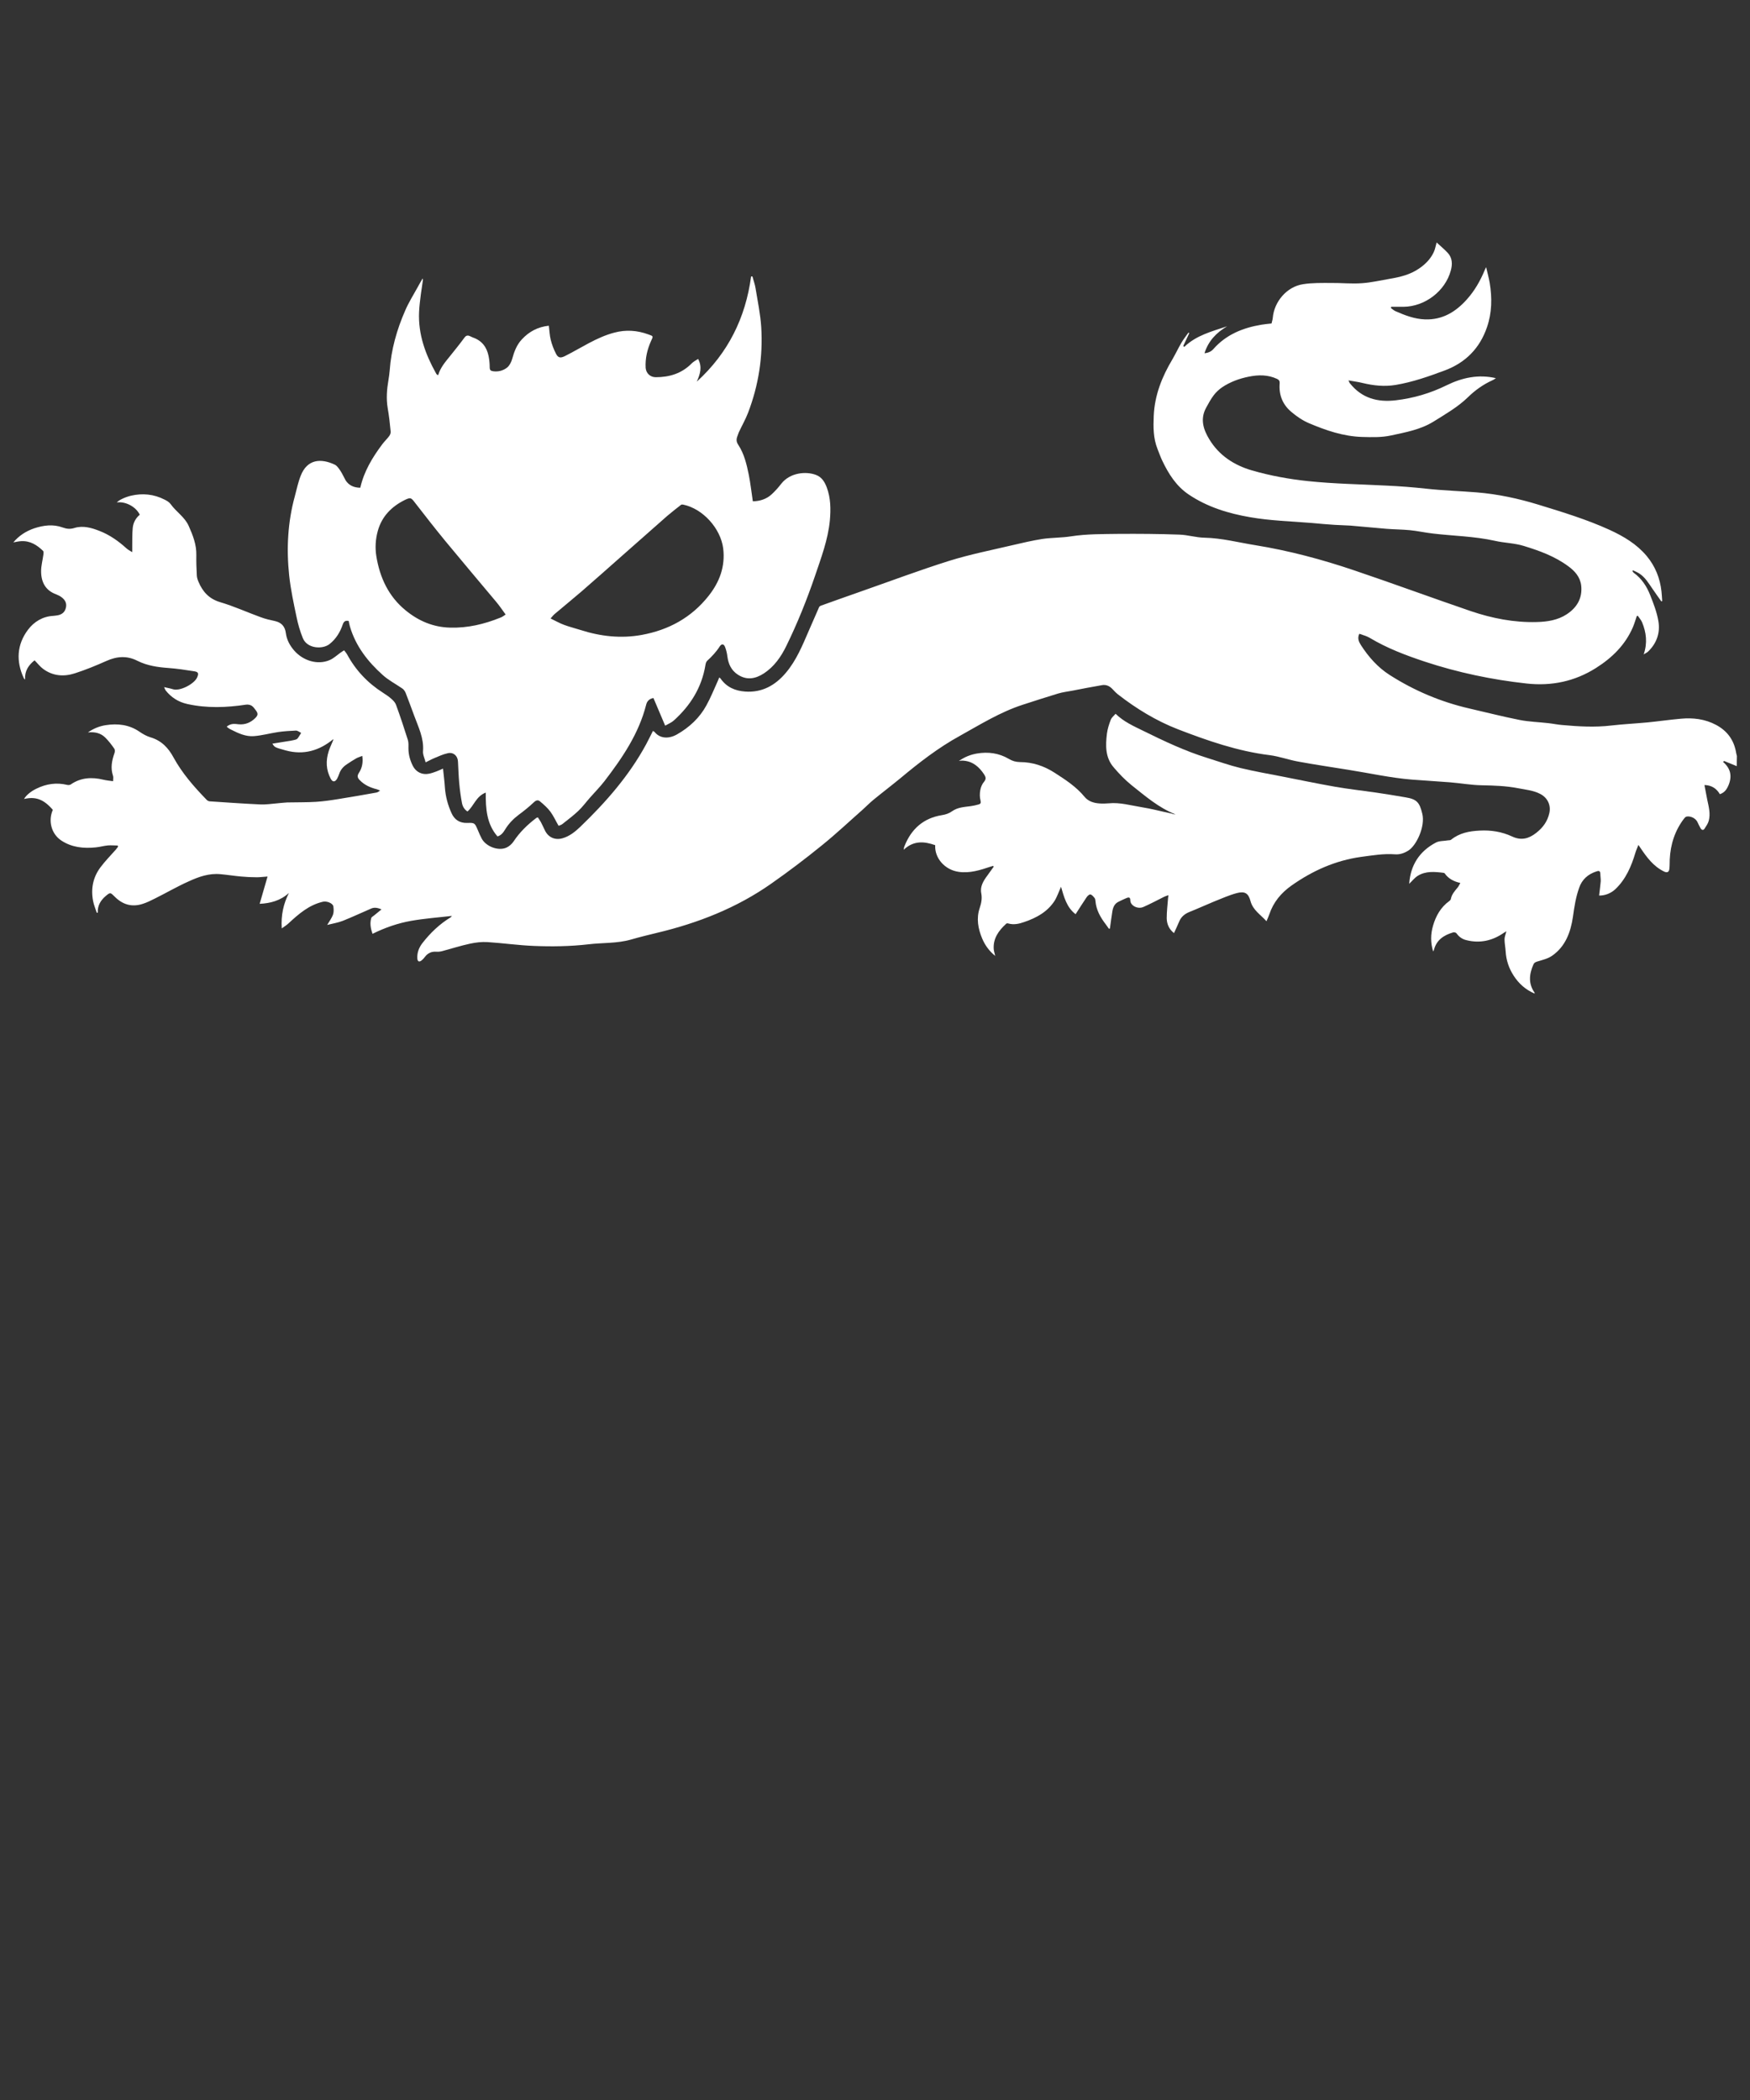 <?xml version="1.0" encoding="UTF-8"?> <svg xmlns="http://www.w3.org/2000/svg" xmlns:xlink="http://www.w3.org/1999/xlink" version="1.1" id="Слой_1" x="0px" y="0px" viewBox="0 0 1417.3 1700.8" style="enable-background:new 0 0 1417.3 1700.8;" xml:space="preserve"><rect x="0" y="0" width="1417.3" height="1700.8" fill="#333333" stroke="none"/> <style type="text/css"> .st0{fill:#FFFFFF;} </style> <g id="PPmK3U.tif"> <g> <path class="st0" d="M1406.6,620.5c-3.4-1.4-6.9-2.8-10.3-4.2c-0.3,0.3-0.5,0.5-0.8,0.8c6.1,5.2,7.4,11.4,4.5,18.6 c-1.7,4.1-3.6,6.3-7.1,7.5c-2.7-4.6-6.7-7.3-12.5-7.4c0.8,4.2,1.5,8.1,2.3,12c1.2,5.6,2.7,11.2,1.2,16.9c-0.6,2.3-2.1,4.4-3.4,6.4 c-1.1,1.7-2.4,1.1-3.3-0.4c-0.9-1.6-1.7-3.3-2.5-5c-1.5-3.1-5.8-5.1-9-4.3c-0.6,0.2-1.2,0.8-1.6,1.3c-7.6,9.8-11.2,21.1-11.8,33.3 c-0.1,2.6,0,5.2-0.3,7.7c-0.3,2.8-2,3.3-4.4,2.1c-8.6-4.2-14-11.6-19.1-19.2c-0.4-0.6-0.8-1.1-1.6-2.3c-0.9,2.4-1.8,4.3-2.4,6.3 c-3.3,11-7.7,21.4-16.2,29.5c-3.6,3.4-8.5,5.3-13.2,5.2c0.4-3.8,1-7.7,1.3-11.5c0.1-2-0.3-4.1-0.3-6.1c-0.1-2.6-1.4-2.6-3.3-1.9 c-6.7,2.2-11.6,6.5-13.9,13.3c-2.7,7.6-3.9,15.4-5,23.4c-1.8,12.3-6,24-16.8,31.5c-3.5,2.5-8.1,3.5-12.3,4.8 c-1.5,0.5-2.3,1-2.9,2.3c-3.4,7.7-4.3,15.4,0.9,22.8c0.1,0.1,0,0.3,0.1,0.8c-7.3-3.1-12.8-8-17-14.5c-3.9-6-6.1-12.6-6.5-19.8 c-0.2-3.2-0.9-6.5-0.9-9.7c0-2,0.9-3.9,1.5-6.5c-1,0.7-1.6,1-2.1,1.3c-9.2,6.4-19.3,8.7-30.4,5.9c-3.3-0.8-5.9-2.7-7.9-5.5 c-0.4-0.6-1.9-1-2.6-0.8c-7.5,2.2-13.6,6-15.7,14.3c-0.1,0.3-0.3,0.6-0.6,1.2c-2.2-7.2-2.1-14-0.1-20.9 c2.3-7.9,6.2-14.9,13.1-19.9c0.5-0.4,1.2-1,1.3-1.6c0.7-3.9,3.2-6.6,5.6-9.5c0.8-1,1.3-2.2,2.1-3.6c-5.4-1.2-9.7-3.5-12.7-7.8 c-0.2-0.2-0.6-0.4-0.9-0.4c-7.2-0.9-14.5-1.6-21,2.5c-2.6,1.7-4.6,4.3-6.8,6.4c1-14.9,8.1-26.3,21.6-33.4c2.8-1.5,6.5-1.2,9.8-1.8 c0.8-0.1,1.9,0,2.5-0.5c6.8-5.5,14.8-7,23.2-7.4c9.1-0.5,18,0.9,26.3,4.8c7.3,3.4,13.4,1.8,19.4-2.9c5.4-4.2,9.2-9.3,10.7-16.1 c1.4-6.4-1.4-12.3-7.2-15.4c-5.6-3-11.9-3.5-18-4.7c-9.7-1.9-19.4-2.2-29.2-2.4c-8.7-0.1-17.3-1.7-26-2.4 c-10.3-0.8-20.6-1.4-30.9-2.2c-17.3-1.4-34.2-5.2-51.3-7.9c-13.6-2.2-27.2-4.2-40.8-6.7c-7.8-1.4-15.3-4.2-23.1-5.2 c-25.9-3.2-50.3-11.7-74.4-21c-17.7-6.9-33.7-16.7-48.6-28.3c-1.6-1.3-3-2.8-4.4-4.3c-2.3-2.4-5.1-3.7-8.4-3.1 c-8,1.4-16.1,2.9-24.1,4.5c-3.8,0.7-7.8,1.2-11.5,2.3c-9.6,2.9-19.1,6-28.7,9.1c-18.1,5.9-34.2,15.9-50.7,25.1 c-17.5,9.6-33.1,21.7-48.3,34.4c-7.3,6-14.8,11.7-22.1,17.7c-2.9,2.4-5.5,5.1-8.3,7.6c-11,9.7-21.7,19.8-33.1,29 c-13.3,10.8-27,21.2-41,31c-28,19.7-59.4,32-92.6,39.9c-7,1.7-14,3.4-20.9,5.4c-11.4,3.3-23.1,2.5-34.7,3.9 c-14.7,1.7-29.5,1.9-44.2,1.3c-12.5-0.5-25-2.3-37.5-3.1c-4.7-0.3-9.6,0.3-14.2,1.3c-7.5,1.6-14.9,4-22.4,6 c-1.5,0.4-3.2,0.6-4.7,0.5c-3.9-0.3-6.9,1-9.3,4.1c-0.8,1.1-1.7,2.1-2.7,2.9c-2,1.6-3.3,1-3.5-1.5c-0.3-4.7,1.3-8.9,4.2-12.6 c6.4-8.2,13.8-15.3,22.7-20.7c0.3-0.2,0.5-0.5,1.1-1.2c-11.4,1.3-22.3,2.1-33.1,4c-10.7,1.9-21.1,5.5-31.2,10.5 c-1.5-4.3-2.3-8.5-1-12.8c0.2-0.8,1.5-1.4,2.3-2.1c1.8-1.5,3.7-3,6-4.9c-3.1-1.3-5.7-1.8-8.3-0.7c-7.7,3.3-15.3,6.9-23.1,10 c-3.9,1.5-8.2,2.2-12.6,3.3c1.9-3.2,3.7-5.6,4.7-8.3c0.7-2,0.6-4.4,0.3-6.6c-0.3-2.7-5.4-4.6-8.4-3.9c-11.4,2.6-19.8,10-28,17.6 c-1.5,1.4-3.3,2.5-5.4,4c-0.7-10.5,1.3-19.8,5.8-28.7c-6.9,6.3-15.1,8.4-23.7,8.8c2.1-7.2,4.1-14.3,6.4-22.1 c-3.4,0.2-6,0.6-8.6,0.6c-4.3,0-8.5-0.2-12.8-0.6c-5.6-0.5-11.1-1.4-16.7-1.9c-9.2-0.9-17.7,2.1-25.7,5.8 c-9.3,4.1-18.1,9.3-27.2,13.8c-3.2,1.6-6.5,3.3-10,4.4c-8.8,2.9-16.4,0.7-22.9-5.9c-3.4-3.4-3.5-3.5-7.2-0.4 c-4.1,3.5-6.7,7.8-6.4,13.4c-0.3,0.1-0.5,0.1-0.8,0.2c-1-3.2-2.4-6.3-3-9.6c-1.9-9.9-0.1-19.2,6-27.3c3.8-5.1,8.3-9.6,12.5-14.4 c0.6-0.7,1.2-1.5,1.7-2.2c-0.1-0.3-0.2-0.7-0.2-1c-2.6,0-5.3-0.3-7.9-0.1c-3.4,0.3-6.7,1.3-10,1.6c-9.9,1-19.5,0-27.9-5.6 c-8.1-5.4-10.7-16-6.8-24.8c-7.3-8.5-13.9-11-23.3-8.8c1.4-2.7,5.4-6.2,10.1-8.4c7.9-3.9,16.2-5.1,24.9-3c0.8,0.2,2,0.1,2.7-0.3 c8.2-5.7,17.2-6.2,26.6-3.9c2.5,0.6,5,0.8,7.8,1.2c0-1.8,0.4-3.3-0.1-4.5c-2.1-6.3-0.9-12.2,1.2-18.2c0.4-1.1,0.5-2.7-0.1-3.6 c-2.2-3.2-4.6-6.3-7.3-9c-3.7-3.7-8.5-4.8-14.1-4.2c4.6-3.2,9.3-5.1,14.5-5.9c9.6-1.5,18.9-0.4,27.1,5.2c2.9,2,5.9,3.7,9.2,4.7 c8.8,2.6,14.4,8.6,18.5,16.2c7.1,13,16.8,24,27,34.5c0.6,0.6,1.5,1,2.3,1.1c13.7,0.9,27.3,1.9,41,2.5c4.6,0.2,9.2-0.5,13.8-0.9 c2.7-0.2,5.3-0.6,8-0.7c7.8-0.2,15.7,0,23.5-0.5c6.1-0.4,12.2-1.3,18.3-2.3c10.2-1.6,20.3-3.4,30.4-5.2c1-0.2,1.9-0.7,3-1.7 c-0.9-0.3-1.8-0.7-2.7-1c-5.2-1.3-9.9-3.4-13.7-7.3c-1.8-1.8-2.4-3.4-0.7-6c2.5-3.8,3.5-8.3,2.7-13.7c-1.9,0.8-3.5,1.2-4.9,2 c-2.6,1.5-5.1,3.1-7.6,4.8c-2.9,1.9-5.1,4.4-6.2,7.8c-0.5,1.3-1,2.7-1.7,3.9c-1.7,2.9-3.7,2.8-5.2-0.1c-3.8-7.2-4-14.6-1.6-22.2 c0.8-2.5,2-4.9,3-7.4c0.3-0.8,0.7-1.5,0.8-2.4c-11.4,9.4-24.1,13.1-38.5,9.2c-9.1-2.5-9.1-2.6-10.9-5.5c4.1-0.7,8-1.3,11.8-1.9 c2-0.3,4-0.6,6-1.1c0.9-0.2,2-0.5,2.6-1.2c1.1-1.4,1.9-3,2.9-4.5c-1.4-0.7-2.8-1.9-4.2-1.9c-4.8,0.2-9.7,0.5-14.5,1.2 c-6.6,1-13,2.8-19.6,3.3s-12.6-2.3-18.5-5.3c-1.3-0.6-2.5-1.4-3.5-2.4c3.6-2.9,6.7-2.2,9.7-1.9c5.3,0.5,9.8-1.4,13.5-5.1 c2.2-2.2,2.3-3.7,0.4-6.2c-1-1.4-2.1-2.9-3.5-3.8c-1.2-0.7-3-1-4.4-0.8c-15.9,2.4-31.7,3-47.5-0.5c-7.3-1.6-13.1-5.3-17.7-11.1 c-0.4-0.6-0.6-1.3-1.2-2.6c2.8,0.7,5,1,7.1,1.7c5.6,1.9,17.2-4.2,19.6-9.4c1.4-3.2,1.2-4.6-2.2-5.1c-7-1.1-14.1-2.2-21.1-2.7 c-8.7-0.6-17.2-1.9-25-5.8c-8.4-4.3-16.6-3.7-25.1,0.1c-8.3,3.7-16.8,7.2-25.5,10c-8.9,2.9-17.8,2.3-25.7-3.5 c-2.6-1.9-4.6-4.6-7-7c-4.8,3.8-8.1,8.5-7.7,15.6c-0.5-0.5-0.8-0.7-1-1.1c-6.4-13.7-5.7-27.2,3.4-39.3 c4.8-6.4,11.9-10.8,20.5-11.2c1.2-0.1,2.5-0.3,3.7-0.5c3.4-0.7,5.7-2.6,6.5-6.2s-0.7-6.2-3.4-8.3c-1.3-1-2.9-1.8-4.4-2.4 c-8.7-3.1-12.2-9.8-12.3-18.4c-0.1-4.7,1.3-9.4,1.9-14.2c0.1-0.9,0.2-2.1-0.3-2.6c-4.9-4.8-10.5-8.3-17.7-7.9 c-2.1,0.1-4.2,0.6-6.4,1c4.5-5.4,10.2-9.1,16.9-11.4c7.6-2.5,15.4-3.5,23-0.7c3.4,1.2,6.1,1.5,9.6,0.4c6.9-2.1,13.7-0.2,20.3,2.4 c8.2,3.2,15.3,8.2,21.8,14.1c1.2,1.1,2.7,1.9,4.7,3.1c0-1.9,0-3.2,0-4.5c0.1-5-0.1-10.1,0.4-15.1c0.4-4.2,2.4-8,5.7-10.7 c-3.1-6.5-11.4-10.9-18.6-10c1.8-1.9,6.5-4.2,11.4-5.4c9.4-2.2,18.6-1.3,27.2,3.1c1.9,0.9,3.9,2.1,5.1,3.8 c4.4,6.2,11.3,10.3,14.5,17.5c3.4,7.6,6.4,15.2,6.2,23.7c-0.1,5.5,0.1,11,0.4,16.6c0.1,1.7,0.7,3.5,1.4,5.1 c3.4,8,8.5,13.7,17.5,16.4c11.2,3.3,21.9,8.2,32.9,12.2c3.7,1.4,7.7,2.3,11.5,3.1c5.3,1.2,8.1,4.4,8.8,9.7c0.7,5.4,3.1,9.9,6.6,14 c7.3,8.5,19.2,12.1,28.9,7.9c3.1-1.3,5.7-3.8,8.5-5.8c1-0.7,2-1.4,3.2-2.1c0.9,1.2,1.7,2.1,2.3,3.1c7,13,16.7,23.3,29.1,31.2 c2.5,1.6,4.9,3.2,7.1,5.2c1.5,1.3,3,3,3.6,4.8c3.4,9.3,6.5,18.7,9.5,28.2c0.7,2.2,0.5,4.7,0.5,7.1c0,5,1.4,9.7,3.6,14.1 c2.6,5,7.6,7.4,13.2,6.2c2-0.4,3.9-1.1,5.8-1.8c1.8-0.7,3.6-1.5,5.4-2.3c0.5,5.2,1.2,10.2,1.5,15.1c0.5,7.4,2.4,14.4,5.4,21 c2.4,5.3,6.6,8.1,12.7,7.9c6.1-0.2,6.1,0,8.6,5.8c1,2.4,2,4.8,3.2,7c3.5,6.3,13.3,10.1,19.9,7.2c2.3-1,4.5-3,5.9-5.1 c4.9-7.4,11.2-13.5,18.3-18.9c0.3-0.2,0.6-0.3,1.3-0.5c0.8,1.3,1.8,2.6,2.5,3.9c1.2,2.3,2.3,4.8,3.5,7.2c2.8,5.3,8.2,7.5,14,5.8 c5.6-1.6,10.1-5.2,14.2-9.1c20.8-20,39.7-41.5,53.5-67c1.9-3.5,3.6-7.1,5.5-10.8c0.5,0.3,1,0.5,1.3,0.8c4.6,5.7,11.9,5.6,18.2,2 c10-5.7,18.3-13.4,23.8-23.5c3.5-6.3,6.2-13.1,9.2-19.7c0.4-0.9,0.7-1.8,1.2-2.9c0.5,0.4,0.9,0.5,1.1,0.9 c4.8,6.9,11.7,9.9,19.8,10.5c13.7,1,24.3-4.9,32.9-15c8.7-10.2,13.6-22.4,18.8-34.4c2.8-6.3,5.5-12.7,8.3-19 c0.2-0.5,0.8-0.9,1.3-1.1c10.7-3.8,21.4-7.7,32.1-11.4c24-8.4,47.9-17.4,72.1-25c16.7-5.2,33.9-8.6,50.9-12.6 c8.1-1.9,16.3-3.8,24.5-5.1c7.6-1.1,15.5-0.9,23.1-2.1c12.8-2,25.7-1.8,38.6-2c16.4-0.1,32.7,0,49.1,0.6 c6.8,0.2,13.6,2.4,20.4,2.5c14.1,0.3,27.6,3.9,41.4,6.1c27.1,4.4,53.7,11.5,79.7,20.3c31.7,10.7,63.1,22.3,94.7,33.1 c17.2,5.8,34.9,9.3,53.2,8.8c8.6-0.2,17.1-1.5,24.4-6.3c8.2-5.4,12.8-13,11.7-23.2c-0.8-6.9-5.1-11.8-10.5-15.7 c-10.8-8-23.2-12.5-35.9-16.4c-7.7-2.4-15.8-2.4-23.6-4.2c-16.6-3.7-33.6-3.9-50.3-5.9c-6.2-0.7-12.3-2.1-18.5-2.7 c-6.3-0.6-12.6-0.6-18.9-1.1c-9.7-0.8-19.5-1.8-29.2-2.6c-4.2-0.3-8.5-0.3-12.7-0.6c-6.1-0.4-12.2-0.9-18.3-1.5 c-16.7-1.4-33.7-1.8-50.2-4.7c-17.5-3-34.7-8.2-49.8-18.4c-10.1-6.8-16.3-16.7-21.4-27.4c-1.5-3.1-2.6-6.4-3.9-9.6 c-3.4-8.6-3.4-17.6-3-26.6c0.7-16.8,6.7-31.8,15.2-46c2.5-4.3,4.6-8.8,7.1-13.1c1.7-2.9,3.8-5.6,5.8-8.4c0.2,0.1,0.5,0.3,0.7,0.4 c-1.6,3.5-3.3,6.9-4.9,10.4c0.3,0.3,0.5,0.5,0.8,0.8c9.7-9.4,22.4-12.6,34.7-16.7c-8.6,5.1-15.1,11.7-18.3,21.8 c3.4-0.3,5.7-1.6,7.4-3.6c10.3-11.6,23.8-17,38.7-19.5c2.6-0.4,5.3-0.7,8.2-1c0.3-1.5,0.9-3,1-4.5c1.1-13.2,11.4-25.3,24.5-27.3 c7.5-1.2,15.2-1,22.9-1c8.2-0.1,16.4,0.8,24.6,0.2c7.7-0.5,15.3-2.3,22.9-3.6c8.4-1.4,16.5-3.4,23.6-8.3c5-3.4,9.2-7.6,11.8-13.1 c1.2-2.4,1.6-5.2,2.4-8c3,2.8,6.2,5.4,9,8.4c3.8,4.1,3.9,9.2,2.5,14.3c-4.5,16.7-20.9,29.2-38.3,29.4c-3.3,0-6.7,0-10,0 c-0.1,0.3-0.1,0.7-0.2,1c1.2,0.9,2.3,1.9,3.6,2.5c7.7,3.4,15.5,6.4,24,6.7c14.1,0.5,24.9-6.1,33.9-16.2c6.3-7,10.9-15.1,14.5-23.8 c0.2-0.6,0.5-1.1,1.1-2.3c1.1,4.7,2.2,8.7,2.9,12.8c2,12.1,1.8,24.2-2.2,35.8c-5.8,17-17.3,28.7-34.1,35 c-13.1,4.9-26.2,9.5-40,11.8c-9.1,1.5-17.9,0.5-26.7-1.6c-3.5-0.9-7.1-1.3-11.4-2.1c0.6,1.2,0.8,2,1.3,2.5 c9.6,12,22.4,15.4,37.2,13.6c14.3-1.7,27.9-5.7,40.9-12.1c12.6-6.2,25.8-9.1,40-5.8c-0.9,0.6-1.8,1.3-2.8,1.7 c-7.5,3.4-14.1,8.1-20,13.9c-8.2,7.9-18,13.5-27.6,19.5c-10.6,6.6-22.6,8.7-34.5,11.3c-7.9,1.7-15.6,1.4-23.6,1.2 c-15.2-0.5-29.1-5.3-42.8-11.1c-5.2-2.2-10.2-5.6-14.5-9.3c-7-5.9-10.1-13.8-9.3-23.1c0.1-1.8-0.5-2.7-2.1-3.5 c-7.5-3.5-15.2-3.4-23-1.8c-7.6,1.5-14.9,4.2-21.4,8.5c-2.6,1.8-5,4-6.9,6.5c-2.4,3.2-4.3,6.7-6.2,10.2c-4.9,9-2.3,17.5,2.6,25.5 c7.9,13.1,20.1,21,34.5,25.2c14.9,4.3,30.2,7.1,45.7,8.7c21,2.2,42.1,2.5,63.1,3.6c10.8,0.5,21.6,1.3,32.4,2.5 c13.6,1.5,27.3,1.9,41,3c17.1,1.4,33.7,5,50,10c19.5,6,39,11.9,57.6,20.4c11.3,5.2,21.9,11.5,30,21.2c6.9,8.3,10.7,17.9,11.9,28.5 c0.3,2.6,0.4,5.2,0.6,7.9c-0.2,0.1-0.5,0.2-0.7,0.3c-2.4-3.4-4.8-6.7-7.1-10.1c-3.2-4.6-6-9.5-10.9-12.6c-1.6-1-3.3-1.7-5-2.5 c-0.1,0.2-0.3,0.4-0.4,0.7c0.3,0.4,0.6,1,1,1.3c6.4,4.6,10.6,11,13.4,18.2c2.7,6.8,5.4,13.8,6.6,21c1.6,9.3-1.3,17.8-8.2,24.5 c-0.9,0.9-2.1,1.4-3.7,2.4c3.2-9.3,2.1-17.8-1.3-26c-0.8-1.9-2.3-3.5-3.5-5.3c-0.3,0.1-0.5,0.2-0.8,0.3c-1,3-1.9,6-3.1,8.9 c-6.2,14.4-16.8,24.8-29.9,33.1c-17.2,10.9-36,14.8-56.2,12.6c-28.2-3.1-55.8-8.9-82.7-17.8c-15.3-5.1-30.4-10.8-44.4-19.2 c-2.5-1.5-5.5-2.2-8.4-3.3c-1.8,3.8-0.3,6.6,1.3,9.2c6.2,9.6,13.6,18,23.3,24.2c19.9,12.7,41.4,21.8,64.4,27.1 c13.6,3.1,27.1,6.6,40.8,9.3c7.6,1.5,15.5,1.7,23.3,2.6c3.7,0.4,7.4,1.2,11.1,1.5c13.3,1.2,26.6,2,39.9,0.4 c9.7-1.1,19.5-1.6,29.3-2.5c9-0.9,18-2.2,27-3c9.9-0.9,19.5,0.2,28.5,5c9.2,4.9,14.6,12.4,16.3,22.7c0.1,0.8,0.4,1.7,0.6,2.5 C1406.6,615.5,1406.6,618,1406.6,620.5z"></path> <path class="st0" d="M291.8,395c3-13.3,9.8-24.5,17.8-35.2c1.7-2.3,3.8-4.2,5.5-6.5c0.8-1,1.4-2.5,1.3-3.7 c-0.6-6.4-1.3-12.7-2.4-19c-1.3-7.7-0.7-15.2,0.6-22.8c0.4-2.5,0.8-5.1,1-7.7c1.2-17,5.8-33.2,12.6-48.7c2.8-6.5,6.6-12.5,10-18.7 c1.2-2.3,2.6-4.6,4.1-7.2c0.1,0.7,0.3,1.1,0.2,1.4c-0.5,3.7-1.1,7.3-1.6,11c-0.6,4.9-1.3,9.9-1.5,14.8c-0.8,18,5.1,34.2,13.7,49.6 c0.2,0.4,0.5,0.8,0.8,1.1c0.2,0.2,0.5,0.2,1,0.4c1.7-6,5.6-10.5,9.4-15.2c4-5,8-9.9,11.8-15.1c2.4-3.3,4.5-1,6.8-0.2 c7.3,2.5,11.3,7.7,12.8,15.1c0.6,2.9,0.9,6,0.9,9c0,2.3,0.7,3,3,3.3c4.2,0.5,8.1-0.6,11.2-3.1c1.9-1.6,3.3-4.4,4-6.9 c1.6-5.8,3.6-11.3,7.8-15.8c5.9-6.4,13.1-10.2,21.9-11.1c0.5,3.9,0.6,7.7,1.5,11.3c1,4,2.5,8,4.4,11.6c1.8,3.4,3.8,3.3,7.1,1.7 c13.2-6.6,25.5-15.2,40-19c9.4-2.5,18.4-1.9,27.5,1.4c4.2,1.5,4.2,1.3,2.3,5.3c-3.1,6.9-4.8,14.1-4.4,21.7 c0.3,4.5,3.7,7.7,8.2,7.7c11.2,0,21.2-3.1,29.2-11.3c1.4-1.4,3.3-2.3,5.1-3.5c3.5,6.6,1.6,12.4-1.1,18.4 c25.4-23.1,39.5-51.7,44-85.2c0.4,0,0.7,0,1.1,0c0.8,3.2,2,6.3,2.5,9.5c1.7,10.4,3.9,20.9,4.6,31.4c1.5,23.9-2.1,47.2-10.7,69.6 c-2,5.2-4.8,10.1-7.2,15.2c-0.6,1.2-0.9,2.5-1.4,3.7c-1,2.5-0.9,4.6,0.8,7.1c4.7,7.2,6.7,15.6,8.4,24c1.4,7,2.2,14.2,3.3,21.6 c5.6-0.1,11-1.7,15.3-5.7c2.8-2.6,5.4-5.5,7.7-8.5c7.2-9.2,20.2-10.2,28.1-7.2c4.8,1.8,7.1,5.7,8.8,10.2 c3.2,8.6,3.3,17.6,2.5,26.6c-1.5,15.7-7.1,30.4-12.1,45.2c-6.6,19.3-14.2,38.2-23.2,56.6c-4.3,8.8-9.8,16.7-18.2,22.2 c-6.8,4.4-13.8,5.7-21,1c-5.3-3.4-7.7-8.6-8.5-14.7c-0.3-2.5-0.9-5.1-1.8-7.5c-1-2.8-2.8-3.1-4.4-0.7c-2.8,4.4-6.3,8.1-10.1,11.6 c-0.9,0.8-1.3,2.3-1.5,3.6c-3,18.2-12.2,32.8-25.7,44.9c-1.9,1.7-4.5,2.7-6.9,4.1c-3.3-7.8-6.4-15.1-9.5-22.4 c-3.7,0.7-5.3,2.9-5.9,5.5c-6,23.5-19.3,43-33.8,61.9c-3.6,4.6-7.7,8.8-11.6,13.2c-3.2,3.6-6,7.5-9.5,10.8 c-4.1,3.9-8.7,7.3-13.1,10.8c-0.8,0.6-1.9,0.9-2.9,1.3c-2.3-3.9-4.1-8-6.7-11.5c-2.3-3.1-5.4-5.8-8.4-8.3c-1.6-1.4-3.2-0.9-5,0.8 c-3.8,3.6-7.9,6.9-12.1,10c-4.4,3.3-8.1,7.1-11,11.8c-1.5,2.5-3.2,4.9-6.3,5.8c-8.8-10.1-9.6-22.5-9.5-35.5 c-7.9,3-9.6,10.8-14.8,15.3c-2.7-1.7-4-4.3-4.5-7c-1-5.3-1.7-10.7-2.2-16.1c-0.5-5.7-0.7-11.5-1-17.3c-0.2-4.7-3.7-7.8-8.2-6.8 c-3.8,0.8-7.4,2.5-11,4c-2.2,0.9-4.3,2.1-7,3.4c-0.8-3.3-2.4-6.3-2.1-9.2c0.8-10.4-3.8-19.4-7.2-28.7c-2.3-6.2-4.5-12.3-6.9-18.4 c-0.5-1.2-1.4-2.5-2.4-3.3c-5.3-3.7-11.2-6.7-16-11c-12.1-10.8-22-23.4-26.7-39.4c-0.4-1.4-0.7-2.9-1-4.5 c-2.5-0.5-3.9,0.2-4.8,2.8c-2.1,6.2-5.4,11.7-10.7,15.9c-5.5,4.4-18,3.9-21.6-4.7c-2.3-5.6-4-11.6-5.2-17.5 c-2.3-11-4.7-22.1-5.9-33.3c-2.3-21.6-1.2-43.2,4.6-64.3c1.5-5.5,2.6-11.1,4.7-16.4c5.3-13.8,16.6-14.3,27.6-9.1 c1.9,0.9,3.3,3.1,4.6,5c1.6,2.4,2.8,5.2,4.2,7.7C282.4,392.9,286.4,395,291.8,395z M445.9,500.9c4,1.9,7.4,3.9,11,5.2 c4.3,1.6,8.8,2.7,13.2,4.1c16.2,5.2,32.7,7.1,49.7,4c21.8-4,40.1-14,54-31.5c8.9-11.2,13.7-23.8,11.9-38.6 c-2.1-16.1-16.3-32-32.3-35.4c-0.6-0.1-1.5-0.2-1.9,0.2c-3.8,3-7.6,5.9-11.2,9c-12.2,10.7-24.4,21.5-36.6,32.3 c-10.9,9.6-21.6,19.2-32.6,28.7c-7.2,6.2-14.6,12.2-21.8,18.3C448.1,498.2,447.3,499.3,445.9,500.9z M409.5,497.7 c-2.7-3.7-4.9-7-7.5-10.1c-13.8-16.5-27.7-32.9-41.4-49.5c-8.3-10.1-16.3-20.4-24.3-30.7c-3.3-4.3-3.6-4.8-8.4-2.5 c-10.7,5.3-18.6,13.2-21.9,25c-1.9,6.8-2.3,13.8-1.2,20.6c2.8,17.3,9.9,32.6,23.8,43.9c10.4,8.5,22.3,13.6,36,13.9 c14.2,0.4,27.6-2.8,40.7-8.1C406.8,499.7,408.1,498.6,409.5,497.7z"></path> <path class="st0" d="M952.1,659.6c-13.7-5.4-24.6-14.9-35.8-23.8c-5.3-4.3-10.1-9.3-14.5-14.5c-6.7-7.9-6.5-17.6-5.3-27.2 c0.5-3.8,1.7-7.6,3.1-11.2c0.7-1.8,2.5-3.2,3.9-4.8c6.8,6.6,14.7,10,22.4,13.8c16.8,8.3,33.7,16.3,51.7,21.9c9,2.8,17.9,6,27,8.2 c11.2,2.7,22.6,4.7,33.9,6.9c14.3,2.8,28.6,5.8,42.9,8.3c10.9,1.9,22,3.1,33,4.7c8.1,1.2,16.1,2.5,24.2,3.9 c8.9,1.5,11.1,4.1,13.3,13.3c2.5,10.3-4.8,25.9-11.5,29.9c-3.3,2-6.8,3.2-10.6,2.9c-9.3-0.7-18.4,0.9-27.6,2.1 c-20.7,2.9-39.2,11.2-56.1,23.1c-8.4,5.9-14.8,13.5-18.1,23.4c-0.6,1.8-1.4,3.4-2.3,5.6c-4.7-5.3-10.9-8.9-12.9-16.2 c-1.7-6.5-4.6-8.3-11.1-6.6c-6.4,1.7-12.5,4.5-18.6,6.9c-6.6,2.7-13,5.7-19.6,8.3c-4,1.6-7,4-8.6,8.1c-1.2,3-2.7,5.9-4.1,9.1 c-4.1-3.2-5.8-7.4-5.9-12c0-5.5,0.7-11,1.1-16.4c0-0.5,0.2-1,0.3-2.3c-1.4,0.5-2.5,0.8-3.5,1.3c-5.6,2.8-11.2,5.8-16.9,8.3 c-3.5,1.5-7.9,0-9.7-2.8c-0.5-0.8-0.8-1.9-0.8-2.9c0-2.2-1.3-2.3-2.8-1.7c-2.2,0.9-4.4,2-6.5,3c-3.6,1.6-4.8,4.9-5.3,8.4 c-0.7,4.5-1.3,8.9-1.9,13.4c-0.3,0.1-0.5,0.1-0.8,0.2c-0.8-1.2-1.6-2.3-2.5-3.5c-4.3-5.6-7.8-11.6-8.4-18.9 c-0.1-0.9-0.2-1.9-0.7-2.5c-1-1.2-2.1-2.6-3.4-2.9c-0.8-0.2-2.4,1.2-3.1,2.3c-3,4.5-5.9,9-8.9,13.7c-7.3-5.5-9.4-14.1-11.8-22.2 c-1.8,3.9-3.1,8-5.3,11.5c-5.8,8.9-14.7,13.7-24.4,17c-4.2,1.5-8.5,2.5-13.1,1.2c-0.5-0.2-1.4-0.1-1.7,0.3 c-6,5.5-10.6,11.8-10,20.5c0.1,1.7,0.8,3.4,1.2,5.5c-4.9-4-8.3-8.7-10.6-14.2c-3.3-7.9-4.8-16.2-2-24.5c1.4-4.2,2.1-7.8,1.3-12.1 c-1.1-5.5,1.8-10.1,5-14.4c1.7-2.3,3.4-4.7,5.1-7.1c-0.1-0.2-0.3-0.4-0.4-0.6c-0.7,0.2-1.5,0.3-2.2,0.6 c-8.4,2.8-16.7,5.5-25.8,4.2c-11.2-1.6-19.6-11.1-19-21.6c-9-3.2-17.6-3.8-25.5,3.7c0.1-0.7,0.1-1.2,0.2-1.6 c0.1-0.5,0.3-1,0.5-1.5c5.5-13.8,15.3-22.5,30.1-24.9c3.2-0.5,5.9-1.4,8.4-3.2c4.5-3.2,9.8-3.4,15-4.1c2.2-0.3,4.4-0.8,6.5-1.4 c1.5-0.4,2-1.2,1.5-3.2c-0.7-2.6-0.7-5.6-0.2-8.3c0.4-2.4,1.5-5.1,3.1-6.9c2-2.4,1.2-4.1-0.1-6.1c-3.9-5.8-8.8-10.2-16.2-10.9 c-0.6-0.1-1.2-0.1-1.9-0.1c-0.5,0-1,0.2-2.2,0.3c4.7-3.3,9.4-5.1,14.4-6c9.2-1.6,18-0.4,26,4.3c3,1.8,5.6,2.5,9.1,2.6 c10.2,0,19.6,3.2,28.1,8.7c8.7,5.6,17.5,11.3,24.2,19.5c3.1,3.7,7.5,5,12.1,5.3c2.5,0.2,5,0.1,7.5-0.1c9-0.9,17.7,1.7,26.4,3.1 c8.2,1.3,16.3,3.5,24.5,5.2C949.9,659.4,951,659.5,952.1,659.6z"></path> </g> </g> </svg> 